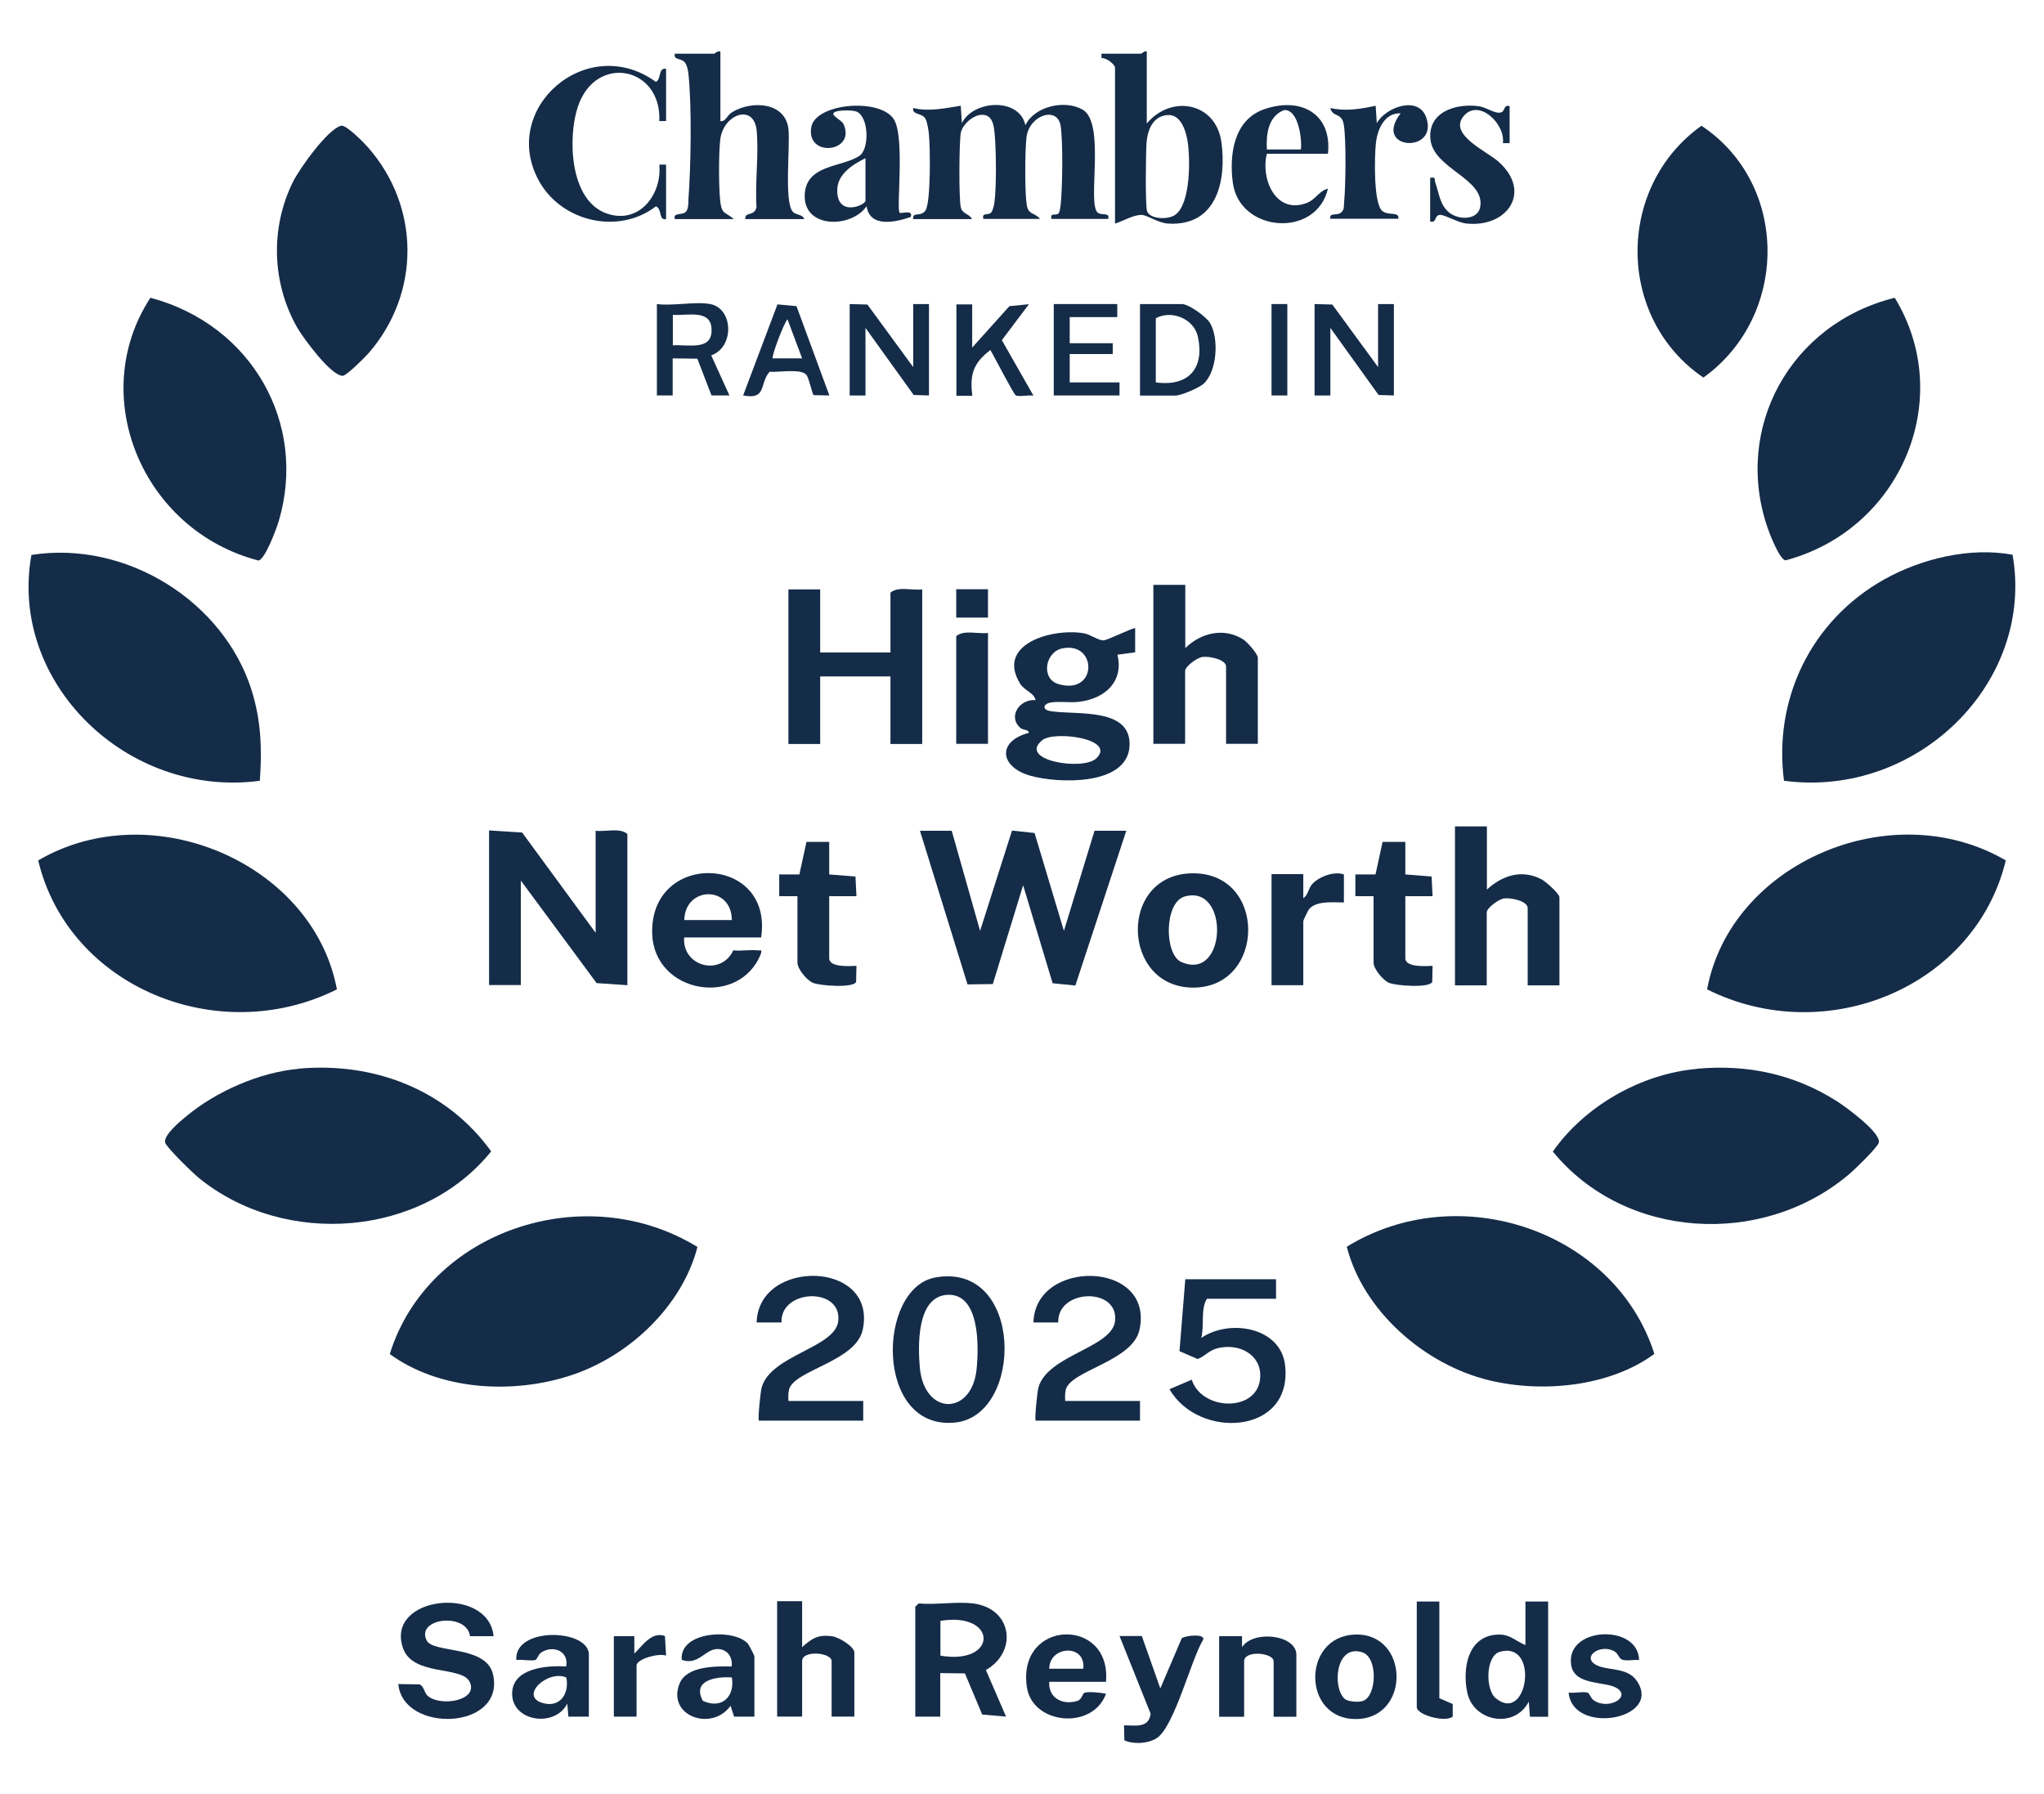 <?xml version="1.0" encoding="UTF-8"?>
<svg id="Russell-Cooke" xmlns="http://www.w3.org/2000/svg" viewBox="0 0 126.8 111.3">
  <defs>
    <style>
      .cls-1 {
        fill: #142c48;
      }
    </style>
  </defs>
  <path class="cls-1" d="M124.85,34.41c1.39,7.91-5.91,15.12-14.18,14.02-.66-5.02,1.64-9.91,6.2-12.48,2.32-1.3,5.34-2.03,7.98-1.54Z"/>
  <path class="cls-1" d="M18.5,66.29c4.76-.44,9.25,1.35,11.97,5.13-4.3,5.32-12.8,5.98-18.13,1.65-.37-.3-1.99-1.87-2.09-2.19-.13-.46.93-1.33,1.32-1.65,1.83-1.52,4.51-2.71,6.93-2.93Z"/>
  <path class="cls-1" d="M16.13,48.43c-8.26,1.1-15.61-6.11-14.18-14.01,5.92-.92,11.92,2.91,13.65,8.37.6,1.9.66,3.67.52,5.64Z"/>
  <path class="cls-1" d="M43.27,77.34c-.93,3.61-4.15,6.73-7.79,7.95s-8.2.96-11.3-1.3c2.37-7.65,12.1-10.93,19.09-6.64Z"/>
  <path class="cls-1" d="M105.29,66.29c3.14-.28,6.03.35,8.65,2.01.54.34,2.78,1.97,2.61,2.58-.08.3-1.54,1.71-1.88,1.99-5.41,4.54-13.9,3.99-18.34-1.44,1.95-2.79,5.42-4.82,8.96-5.13Z"/>
  <path class="cls-1" d="M105.9,61.37c1.45-7.82,11.42-12.14,18.53-8-1.89,7.83-11.12,11.7-18.53,8Z"/>
  <path class="cls-1" d="M20.9,61.37c-7.39,3.69-16.67-.17-18.53-8,7.09-4.14,17.08.21,18.53,8Z"/>
  <path class="cls-1" d="M83.54,77.34c6.99-4.31,16.67-.97,19.09,6.64-2.76,2.03-6.92,2.44-10.24,1.64-4.07-.98-7.84-4.35-8.84-8.28Z"/>
  <path class="cls-1" d="M9.33,18.47c6.29,1.67,9.76,7.81,7.96,13.86-.13.44-.84,2.36-1.25,2.44-7.19-1.86-10.69-10.2-6.71-16.3Z"/>
  <path class="cls-1" d="M117.54,18.47c3.8,6.21.43,14.37-6.78,16.29-.37-.07-.98-1.64-1.11-2.03-2.12-6.15,1.38-12.64,7.89-14.26Z"/>
  <path class="cls-1" d="M105.55,7.8c5.48,3.64,5.41,11.84.12,15.62-5.41-3.68-5.44-11.82-.12-15.62Z"/>
  <path class="cls-1" d="M21.16,7.8c.31-.08,1.4,1.04,1.66,1.33,3.25,3.69,3.28,9.04.06,12.76-.22.26-1.38,1.41-1.61,1.42-.73.02-2.45-2.33-2.82-2.97-1.59-2.77-1.69-6.2-.28-9.05.39-.8,2.15-3.28,2.99-3.49Z"/>
  <polygon class="cls-1" points="59.04 51.53 60.8 57.74 62.78 51.52 64.18 51.67 66 57.74 67.9 51.53 69.87 51.53 66.71 61.13 65.3 60.99 63.47 54.91 61.59 61.04 60.02 61.06 57.07 51.53 59.04 51.53"/>
  <path class="cls-1" d="M36.95,57.88v-6.35c.62.08,1.48-.21,1.97.2v9.38l-1.91-.13-4.7-6.36v6.48h-1.97v-9.59l2.05.13,4.56,6.22Z"/>
  <path class="cls-1" d="M56.65,13.59c-.06-.5.49-.09.77-.55.33-.54.29-3.99.2-4.77-.02-.21-.11-.73-.2-.89-.21-.4-.85-.23-.77-.68.97.24,1.98.01,2.95-.14l.07,1.08c.69-1.43,3.57-1.62,3.94.13.55-1.17,2.44-1.61,3.55-.97,1.45.83.26,5.87.94,6.39.28.21.75-.05.65.39h-3.52c-.11-.44.3-.16.44-.35.08-.11.11-.38.13-.53.11-1.07.15-3.84,0-4.87-.18-1.28-1.95-.7-2.12.68-.1.8-.11,3.41.01,4.18.11.68.48.46.83.89h-3.52c-.1-.43.3-.19.49-.4.1-.12.18-.46.2-.62.13-.97.11-3.17.02-4.18-.05-.52-.09-1.25-.78-1.26-.57,0-1.24.62-1.33,1.14-.1.63-.12,4,0,4.58.09.45.51.39.7.75h-3.66Z"/>
  <path class="cls-1" d="M50.88,36.55v3.92h4.36v-3.71c.49-.41,1.34-.12,1.97-.2v9.59h-1.97v-4.19h-4.36v4.19h-1.97v-9.59h1.97Z"/>
  <path class="cls-1" d="M70.44,40.46l-1.12.15c.4,1.63-.73,2.72-2.37,2.92-.57.07-1.13-.03-1.66.03-.6.06-.67.46-.13.55,1.59.26,5.05-.27,4.91,2.18s-4.39,2.32-6.14,1.83c-1.91-.53-2.1-2.14-.11-2.66,0-.23-.34-.15-.52-.31-.8-.69-.05-1.81.94-1.72-.09-.47-.68-.57-.96-1.03-1.5-2.44,1.96-3.45,3.95-3.12.41.07.94.47,1.24.44.26-.02,1.89-.83,1.95-.75v1.49ZM65.9,40.22c-1.07.22-1.34,1.88-.25,2.21,2.45.73,2.44-2.66.25-2.21ZM68.01,47.04c1.27-1.22-2.61-1.73-3.35-1.13-1.56,1.26,2.53,1.92,3.35,1.13Z"/>
  <path class="cls-1" d="M44.69,3.2v4.32c.39,0,.35-.33.74-.57,1.22-.73,3.28-.62,3.48,1.04.12,1.04-.28,4.54.27,5.14.21.23.61.15.71.46h-3.66c-.03-.5.57-.12.7-.75-.1-1.52.15-3.23.01-4.73-.16-1.72-2.07-1.04-2.26.55-.1.87-.1,3.05.01,3.9.1.76.34.59.83,1.03h-3.66c-.12-.46.51-.19.72-.49.14-.21.12-.54.13-.78.15-2,.21-5.75,0-7.7-.02-.22-.08-.56-.22-.74-.23-.3-.72-.13-.63-.55h2.46s.2-.19.35-.14Z"/>
  <path class="cls-1" d="M92.24,51.26v3.92c.96-.88,2.16-1.28,3.4-.63.25.13,1.1.89,1.1,1.1v5.47h-1.97v-4.79c0-.45-1.06-.66-1.47-.6-.34.05-1.07.59-1.07.87v4.52h-1.97v-9.86h1.97Z"/>
  <path class="cls-1" d="M73.53,36.28v3.92c.96-.94,2.38-1.3,3.59-.54.24.15.91.89.91,1.15v5.33h-1.97v-4.79c0-.45-1.06-.66-1.47-.6-.34.05-1.07.59-1.07.87v4.52h-1.97v-9.86h1.97Z"/>
  <path class="cls-1" d="M71.14,3.2v4.46c1.56-1.84,4.3-1.28,4.63,1.16.32,2.31-.24,5.22-3.29,5.05-.66-.04-1.32-.54-1.67-.54-.52,0-1.15.39-1.64.54V4.21c0-.23-.56-.64-.84-.61v-.27s2.46,0,2.46,0c.04,0,.2-.19.35-.14ZM72.37,7.14c-.86.1-1.17.92-1.24,1.66-.05.56-.09,3.97.03,4.3.17.49,1.27.55,1.74.23.98-.68.95-3.58.76-4.65-.12-.64-.44-1.64-1.28-1.54Z"/>
  <path class="cls-1" d="M58.02,79.24c5.51-.99,5.51,8.58,1.22,9-4.99.49-4.85-8.34-1.22-9ZM58.72,80.32c-1.87.16-1.77,3.19-1.66,4.5.27,3.01,3.22,3,3.52.13.14-1.31.25-4.81-1.87-4.63Z"/>
  <path class="cls-1" d="M79.16,79.34v1.22h-4.29c-.4.64-.15,1.66-.35,2.43,1.76-1.2,4.93-.67,5.2,1.69.5,4.33-5.37,4.63-7.17,1.49l1.38-.59c.63,1.98,4.21,2.04,4.25-.22.03-1.38-1.36-2.06-2.66-1.73-.53.14-.75.48-1.22.67l-1.13-.49.36-4.46h5.63Z"/>
  <path class="cls-1" d="M47.22,58.15h-4.78c-.12,1.81,2.28,2.43,3.05.8.49.05,1.05-.05,1.53,0,.19.02.25-.07.19.19-1.31,3.38-6.61,2.52-6.75-1.2-.18-5.19,7.52-4.96,6.76.2ZM45.4,57.07c-.01-2.16-2.9-2.11-2.95,0h2.95Z"/>
  <path class="cls-1" d="M47.08,88.12c-.08-.08.1-1.81.17-2.06.57-2.01,4.54-2.45,4.75-4.1.26-2.15-3.6-2.02-3.52.07h-1.54c.1-3.99,7.5-3.86,6.58.45-.42,1.98-4.26,2.5-4.57,3.71-.06.24-.05.47-.04.71h4.64v1.22h-6.47Z"/>
  <path class="cls-1" d="M64.25,88.12c-.08-.08.1-1.81.17-2.06.57-2.01,4.54-2.45,4.75-4.1.26-2.15-3.6-2.02-3.52.07h-1.54c.1-3.99,7.51-3.85,6.58.45-.42,1.96-4.26,2.52-4.57,3.71-.06.24-.05.47-.04.71h4.64v1.22h-6.47Z"/>
  <path class="cls-1" d="M74.02,54.17c4.61,0,4.49,7.09,0,7.09s-4.67-7.09,0-7.09ZM73.49,55.61c-1.28.37-1.27,3.59-.21,4.06,2.84,1.26,3.01-4.86.21-4.06Z"/>
  <path class="cls-1" d="M41.32,13.59c-.48.1-.23-.63-.63-.79-2.35,1.8-5.87.93-7.25-1.57-2.49-4.49,2.98-9.25,7.25-6.15.35-.18.13-.9.63-.81v3.24h-.42c.16-3.38-3.96-4.21-5.06-.87-.62,1.89-.52,5.82,1.82,6.61,2.04.69,3.42-1.25,3.24-3.04h.42v3.38Z"/>
  <path class="cls-1" d="M55.8,13.19c.1.1.86-.23.7.27-.97.33-2.54.68-2.74-.67-.93,1.36-3.84,1.4-3.84-.61s2.33-1.78,3.4-2.52c.63-.43.58-2.43-.19-2.74-.28-.11-1.24-.1-1.4.07-.19.19.47.44.6.71.8,1.77-2.35,2.1-2,.18.27-1.48,4.26-1.83,5.12-.48.7,1.09.14,5.59.36,5.8ZM53.69,9.81c-.8.4-1.73.98-1.75,1.96-.04,1.73,1.75.96,1.75.68v-2.63Z"/>
  <path class="cls-1" d="M60.38,99.46c2.43.32,2.76,3,.78,4.13l1.25,2.89-1.48-.13-1.07-2.55-1.53-.02v2.7h-1.55v-6.82l.21-.2c1.06.1,2.35-.13,3.38,0ZM58.34,100.54v2.16c3.58.6,3.56-2.74,0-2.16Z"/>
  <path class="cls-1" d="M30.62,101.49h-1.46c-.21-1.5-3.39-1.13-2.69.27.41.81,3.72.27,4.12,2.12.75,3.45-5.6,3.65-5.88.58l1.31.02c.28.09.29.52.52.72.8.68,3.15.29,2.6-.87-.49-1.02-3.53-.33-4.14-2.1-1.13-3.25,5.3-3.93,5.62-.74Z"/>
  <path class="cls-1" d="M51.44,52.21v2.03l1.63.13.06,1.22h-1.69s0,3.85,0,3.85c0,.58,1.29.49,1.69.47l-.02.99c-.14.4-2.26.25-2.69.06-.38-.17-.95-.86-.95-1.25v-4.12h-1.13s0-1.35,0-1.35h1.25s.44-2.02.44-2.02h1.4Z"/>
  <path class="cls-1" d="M87.18,52.21v2.03l1.63.13.06,1.22h-1.69s0,3.85,0,3.85c0,.58,1.29.49,1.69.47l-.02.99c-.14.4-2.26.25-2.69.06-.38-.17-.95-.86-.95-1.25v-4.12h-1.13s0-1.35,0-1.35h1.25s.44-2.02.44-2.02h1.4Z"/>
  <path class="cls-1" d="M82.39,9.54h-3.8c-.39,1.47.49,3.75,2.42,3.07.64-.23.77-.75,1.37-.91-.72,3.09-5.47,2.73-5.9-.35-.23-1.71.03-3.92,1.96-4.58,2.32-.79,4.2.34,3.94,2.76ZM80.7,9.27c.08-.62-.15-2.52-1.05-2.44-.99.39-1.11,1.52-1.06,2.44h2.11Z"/>
  <path class="cls-1" d="M88.72,11.03c.39-.06.24.08.32.3.23.63.28,1.41.88,1.87s1.74.45,1.9-.34c.35-1.77-2.88-2.37-3.08-4.2-.19-1.68,1.52-2.27,3-2.07.43.06.95.43,1.28.4.42-.03.19-.52.63-.41v2.3h-.42c.18-1.19-1.54-2.85-2.47-1.63-.86,1.12,1.48,2.14,2.19,2.77,2.13,1.88.55,4.14-2.03,3.84-.47-.06-1.29-.53-1.57-.53-.4,0-.19.52-.63.41v-2.7Z"/>
  <path class="cls-1" d="M96.04,99.33v7.16h-1.13s-.07-.94-.07-.94c-.89,1.71-3.41,1.25-3.81-.53-.33-1.48,0-3.63,1.98-3.63.69,0,1.05.43,1.62.65v-2.7h1.41ZM93.04,102.46c-.88.25-.91,2.34-.25,2.88,1.99,1.64,2.73-3.59.25-2.88Z"/>
  <path class="cls-1" d="M49.76,99.33v2.84c.62-.55.99-.8,1.89-.67.39.06,1.35.64,1.35,1v3.98h-1.41v-3.44c0-.54-1.83-.71-1.83,0v3.44h-1.55v-7.16h1.55Z"/>
  <path class="cls-1" d="M82.53,13.59c-.1-.47.45-.14.72-.46.15-.17.11-.35.13-.55.1-.99.14-3.93-.02-4.86-.13-.77-.71-.43-.83-1.02.92.22,1.89.06,2.81-.14l.07,1.08c.55-.99,2.57-1.73,3.06-.37.82,2.29-3.36,2.05-1.58-.24-1.01-.04-1.45,1-1.54,1.89-.08.77-.16,3.76.42,4.18.41.3,1.04,0,.98.47h-4.22Z"/>
  <path class="cls-1" d="M80.85,54.23v1.48c.29-.17.31-.6.56-.88.42-.45,1.35-.81,1.96-.59v1.74c-.64,0-1.69-.13-2.16.41-.06.07-.36.7-.36.74v3.98h-1.97v-6.89h1.97Z"/>
  <path class="cls-1" d="M46.8,106.48h-1.26s-.22-.67-.22-.67c-1.18,1.64-4,.61-3.15-1.41.45-1.06,2.22-1.05,3.22-1.03.06-.52-.2-1.02-.79-1.08-.84-.08-1.23,1.05-2.31.67-.15-1.78,3.22-1.96,4.09-1.02.09.1.42.74.42.81v3.71ZM45.4,104.05c-1.02-.07-2.48.19-1.8,1.45,1.2.55,2-.29,1.8-1.45Z"/>
  <path class="cls-1" d="M75.64,101.49h1.41s0,.68,0,.68c.7-1.08,3.37-.77,3.37.47v3.85h-1.41v-3.44c0-.54-1.83-.71-1.83,0v3.44h-1.55v-5Z"/>
  <path class="cls-1" d="M36.53,106.48h-1.27s-.07-.81-.07-.81c-.75,1.51-3.42,1.13-3.42-.61,0-1.58,2.11-1.77,3.35-1.69.19-.93-.79-1.36-1.54-.87-.21.14-.25.44-.38.47-.31.07-.82-.05-1.17,0-.15-2.09,4.5-1.94,4.5-.34v3.85ZM35.13,104.05c-1.17-.49-2.95,1.17-1.45,1.59,1.11.31,1.65-.65,1.45-1.59Z"/>
  <path class="cls-1" d="M68.61,104.32h-3.52c-.07.98.8,1.47,1.73,1.19.32-.09.31-.48.48-.52.3-.07.97,0,1.31.07-.81,2.27-4.57,1.93-4.91-.42-.61-4.22,5.26-4.36,4.91-.33ZM67.2,103.51c.18-1.56-2.1-1.44-2.11,0h2.11Z"/>
  <polygon class="cls-1" points="81.55 18.86 82.65 18.89 85.49 22.77 85.49 18.86 86.47 18.86 86.47 24.53 85.52 24.5 82.53 20.34 82.53 24.53 81.55 24.53 81.55 18.86"/>
  <polygon class="cls-1" points="52.71 18.86 53.81 18.89 56.65 22.77 56.65 18.86 57.63 18.86 57.63 24.53 56.68 24.5 53.69 20.34 53.69 24.53 52.71 24.53 52.71 18.86"/>
  <path class="cls-1" d="M84.05,101.39c3.38-.12,3.48,5.19.1,5.24s-3.41-5.12-.1-5.24ZM83.41,105.37c.21.19.86.23,1.13.14.85-.25.98-2.69-.03-3.02-1.66-.53-1.87,2.18-1.1,2.88Z"/>
  <path class="cls-1" d="M70.84,101.5l1.14,3.23,1.33-3.11c.19-.16,1.4-.31,1.34.07-.76,1.22-1.8,5.44-2.9,6.13-.55.34-1.42.39-2,.13l-.02-.93c.73,0,1.53.19,1.65-.72l-1.93-4.82h1.39Z"/>
  <path class="cls-1" d="M44.06,18.86c1.45.28,1.5,2.69.06,3.18l1.13,2.49h-1.11s-.88-2.28-.88-2.28l-1.53-.02v2.3h-.98v-5.67c.97.13,2.4-.17,3.31,0ZM41.74,21.42c.99-.06,2.47.36,2.4-1.02-.05-1.23-1.49-.81-2.4-.87v1.89Z"/>
  <path class="cls-1" d="M70.72,24.53v-5.67h2.6c.43,0,1.5.78,1.74,1.17.56.92.46,2.99-.39,3.77-.29.26-1.4.74-1.77.74h-2.18ZM71.7,23.72c2.08.28,3.03-.92,2.61-2.84-.25-1.12-1.64-1.67-2.61-1.14v3.98Z"/>
  <path class="cls-1" d="M101.67,102.97c-.31-.03-.75.07-1.03-.02-.21-.07-.26-.38-.46-.5-.83-.52-2.03.26-1.24.78.67.44,1.98.13,2.59,1.02,1.66,2.4-3.97,3.42-4.22.74.35.05.85-.08,1.17,0,.13.03.19.34.38.47.88.63,2.32-.16,1.47-.73-.7-.47-2.65-.14-2.86-1.44-.39-2.4,4.16-2.59,4.21-.33Z"/>
  <path class="cls-1" d="M61.29,39.25v6.89h-1.97v-6.68c.49-.41,1.34-.12,1.97-.2Z"/>
  <path class="cls-1" d="M60.31,18.86v2.7l2.31-2.57,1.21-.12-1.68,2.23,1.96,3.44c-.27-.05-.92.09-1.1-.02-.14-.09-1.36-2.45-1.57-2.81-1.07.82-1.29,1.52-1.12,2.84h-.99v-5.67h.98Z"/>
  <polygon class="cls-1" points="69.31 18.86 69.31 19.67 66.36 19.67 66.36 21.29 69.03 21.29 69.03 21.96 66.36 21.96 66.36 23.72 69.45 23.72 69.45 24.53 65.37 24.53 65.37 18.86 69.31 18.86"/>
  <path class="cls-1" d="M51.44,24.53l-.96-.02c-.1-.06-.28-1.03-.45-1.25-.32-.42-1.74-.15-2.29-.2-.65.75-.15,1.75-1.64,1.47l2.13-5.65,1.18.11,2.04,5.54ZM49.76,22.23l-.91-2.43c-.23.26-1.02,2.34-.91,2.43h1.83Z"/>
  <path class="cls-1" d="M89.29,99.33v6.01l.83.36v.78c-.46.38-2.23-.1-2.23-.59v-6.55h1.41Z"/>
  <path class="cls-1" d="M38.08,101.49h1.27s0,1.08,0,1.08c.5-.48,1.07-1.39,1.9-1.09l.07,1.22c-.4-.18-1.83.19-1.83.61v3.17h-1.41v-5Z"/>
  <rect class="cls-1" x="78.88" y="18.86" width=".98" height="5.67"/>
  <rect class="cls-1" x="59.32" y="36.55" width="1.97" height="1.76"/>
</svg>